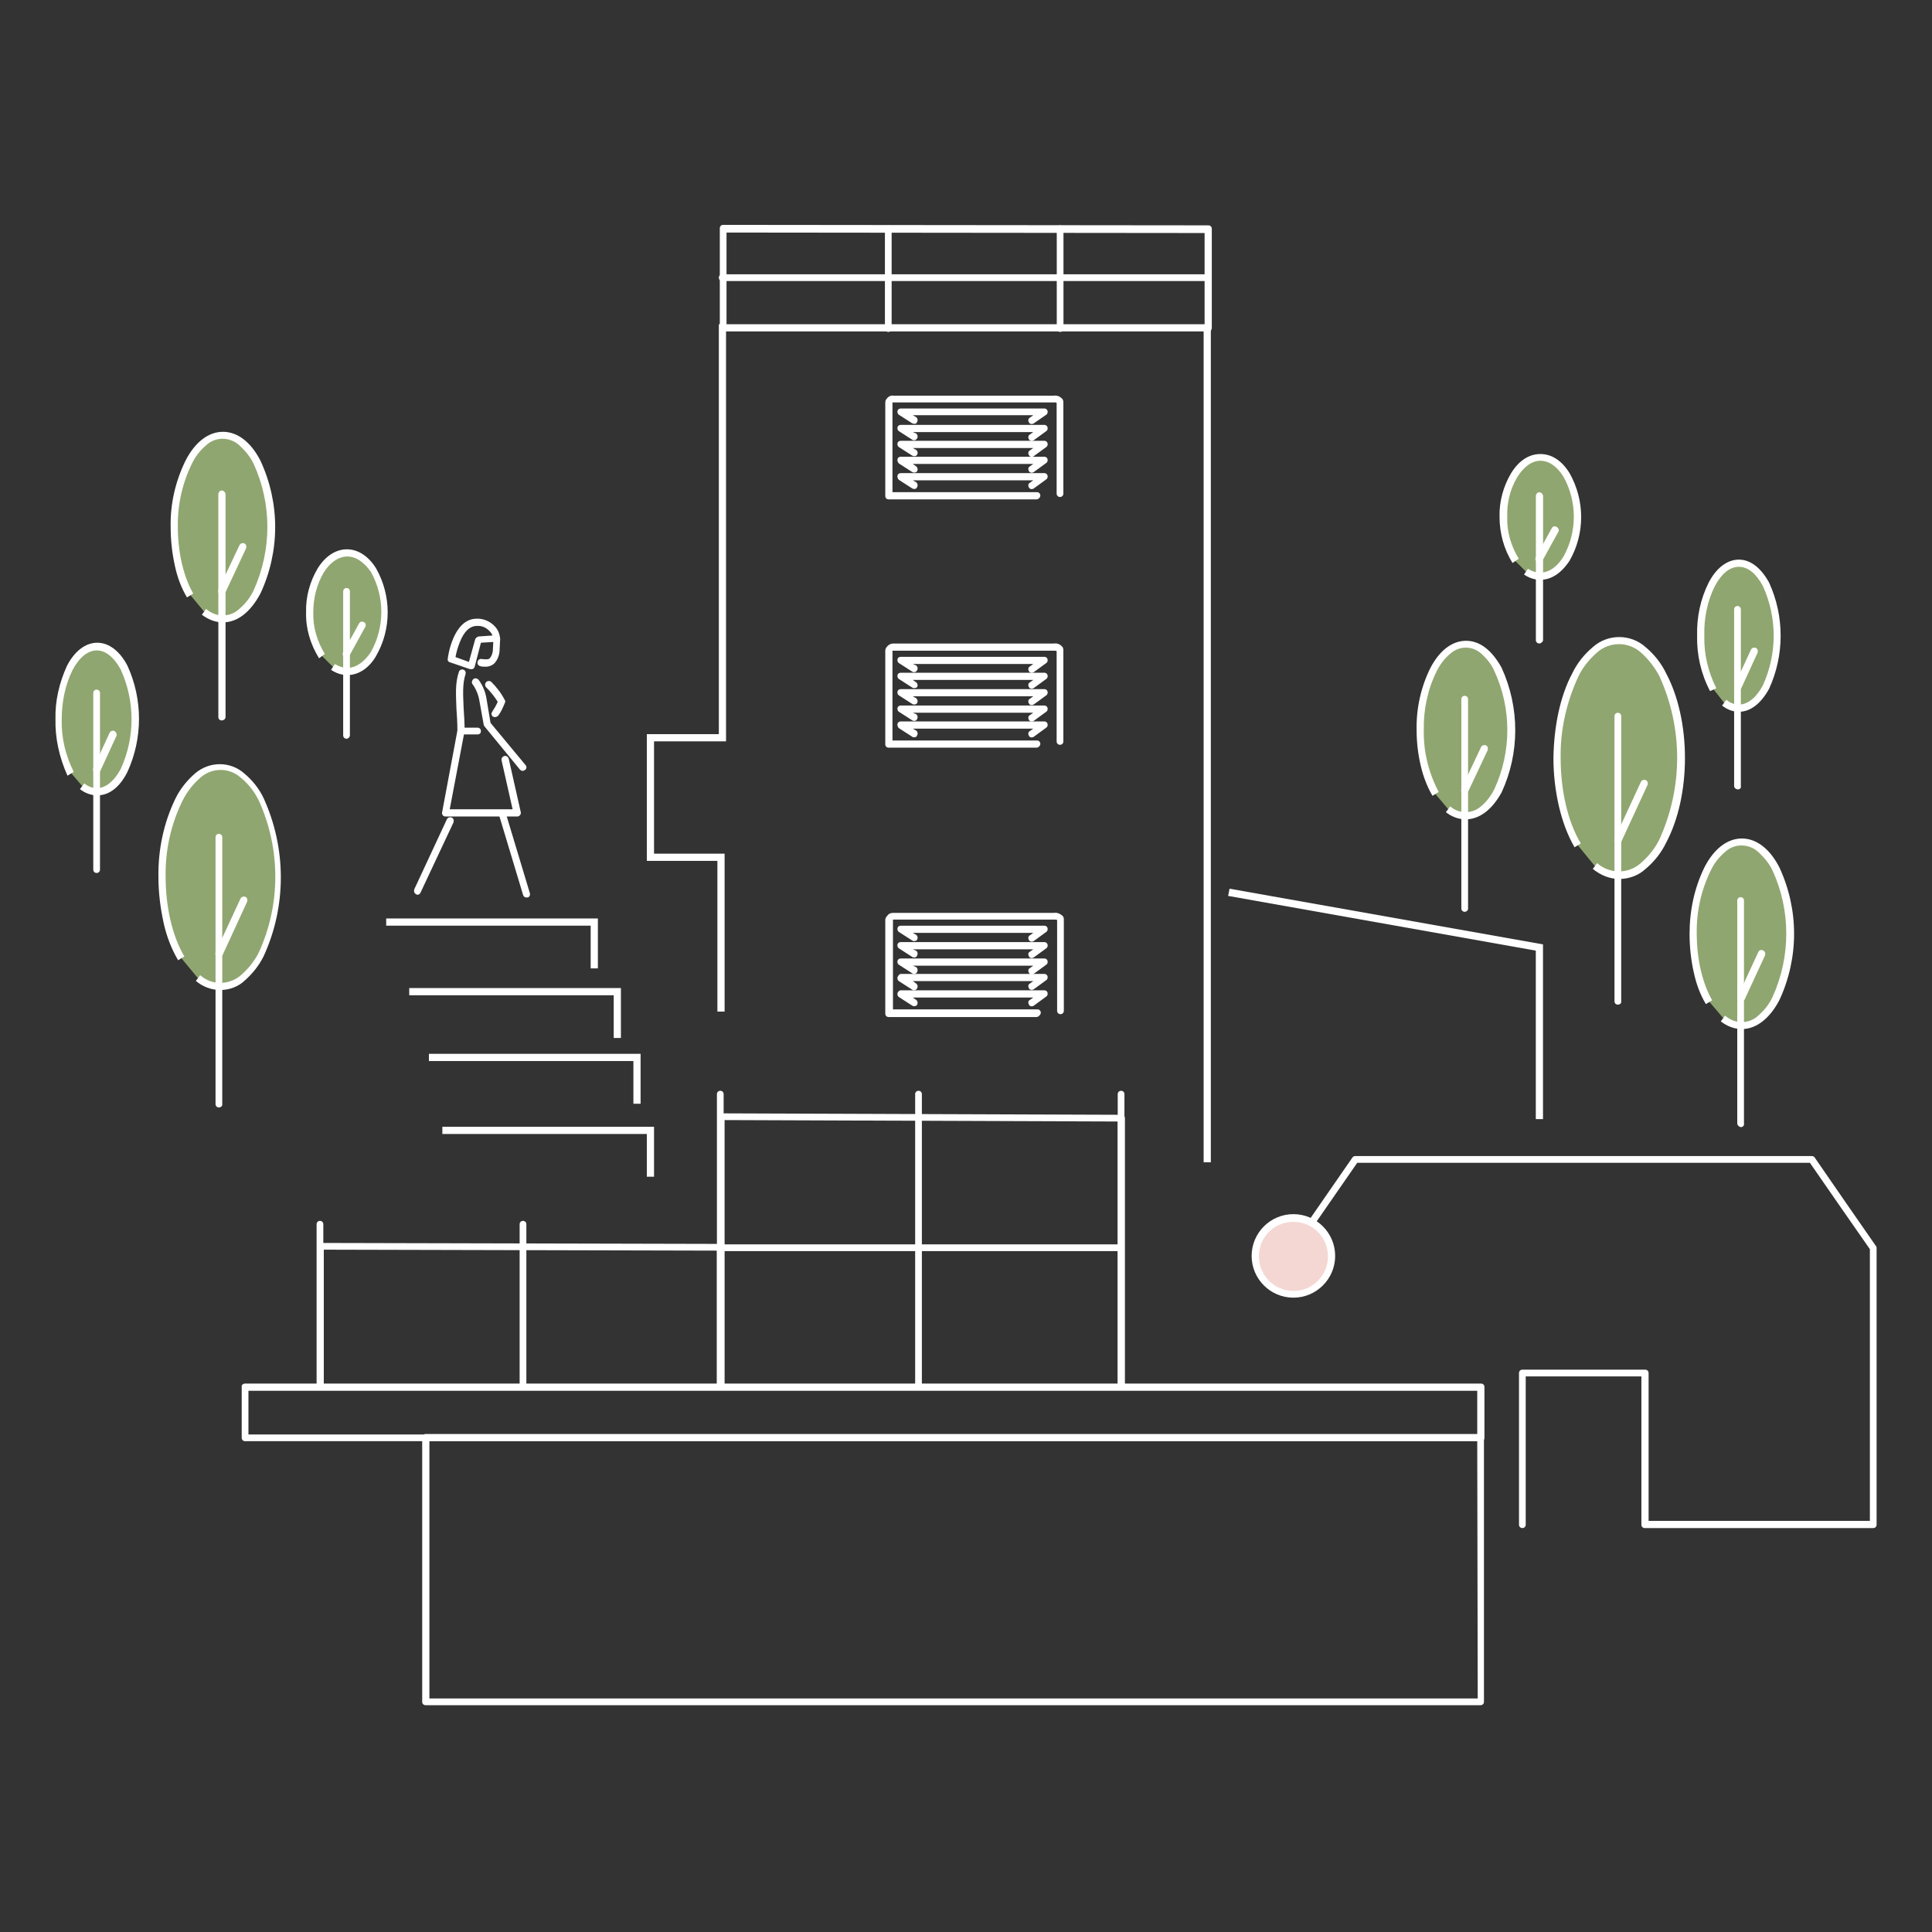 <?xml version="1.0" encoding="utf-8"?>
<!-- Generator: Adobe Illustrator 26.2.0, SVG Export Plug-In . SVG Version: 6.00 Build 0)  -->
<svg version="1.1" id="Layer_1" xmlns="http://www.w3.org/2000/svg" xmlns:xlink="http://www.w3.org/1999/xlink" x="0px" y="0px"
	 viewBox="0 0 402.5 402.5" style="enable-background:new 0 0 402.5 402.5;" xml:space="preserve">
<rect x="0" y="0" width="402.5" height="402.5" fill="#333333" stroke="none"/>
<style type="text/css">
	.st0{fill:#FFFFFF;}
	.st1{fill:#90A670;}
	.st2{fill:#F4D7D3;}
	.st3{fill:none;}
</style>
<g id="Group_2556" transform="translate(-290 -1667.351)">
	<g id="Group_2219" transform="translate(302.358 1715.198)">
		<path id="Path_11071" class="st0" d="M239.9,194.3h-1.5V21.2h-99.5v85.4h-15V130h14.7v32.9h-1.5v-31.4h-14.7v-26.4h15V19.7h102.5
			L239.9,194.3z"/>
		<g id="Group_2165" transform="translate(0 87.654)">
			<path id="Path_11072" class="st1" d="M4.8,28.3c0.9,0.7,2,1.1,3.1,1.2c4.4,0,8-6.8,8-15.1s-3.6-15.1-8-15.1s-8,6.8-8,15.1
				c-0.1,3.9,0.8,7.8,2.6,11.2"/>
			<path id="Path_11072_-_Outline" class="st0" d="M7.9,30.2c-1.3,0-2.6-0.5-3.6-1.3l0.9-1.2c0.7,0.6,1.7,1,2.6,1c1.8,0,3.6-1.4,5-4
				c3-6.6,3-14.1,0-20.7c-1.4-2.6-3.2-4-5-4s-3.6,1.4-5,4c-1.6,3.2-2.3,6.8-2.3,10.4c-0.1,3.8,0.8,7.5,2.5,10.9l-1.3,0.8
				C0,22.3-0.9,18.3-0.8,14.3c-0.1-3.8,0.8-7.6,2.4-11.1c1.6-3.1,3.9-4.8,6.3-4.8s4.7,1.7,6.3,4.8c3.2,7,3.2,15.1,0,22.1
				C12.6,28.5,10.4,30.2,7.9,30.2z"/>
			<g id="Group_2164" transform="translate(7.873 9.768)">
				<path id="Line_7448" class="st0" d="M-0.1,36.6c-0.4,0-0.7-0.3-0.7-0.7V-0.9c0-0.4,0.3-0.7,0.7-0.7s0.7,0.3,0.7,0.7v36.8
					C0.6,36.3,0.3,36.6-0.1,36.6z"/>
				<path id="Line_7449" class="st0" d="M-0.1,15.9c-0.1,0-0.2,0-0.3-0.1c-0.4-0.2-0.5-0.6-0.4-1c0,0,0,0,0,0l3.4-7.4
					c0.2-0.4,0.6-0.5,1-0.4c0,0,0,0,0,0C4,7.3,4.2,7.8,4,8.1c0,0,0,0,0,0l-3.4,7.4C0.4,15.8,0.2,15.9-0.1,15.9z"/>
			</g>
		</g>
		<g id="Group_2167" transform="translate(24.195 43.412)">
			<path id="Path_11073" class="st1" d="M6,36.2c1.1,0.9,2.5,1.4,3.9,1.5c5.6,0,10.1-8.6,10.1-19.1S15.5-0.6,9.9-0.6
				S-0.2,8-0.2,18.5c-0.1,4.9,1,9.8,3.3,14.2"/>
			<path id="Path_11073_-_Outline" class="st0" d="M9.9,38.4c-1.6,0-3.1-0.6-4.4-1.6l0.9-1.2c2,1.8,5,1.8,6.9,0
				c1.3-1.1,2.3-2.4,3-3.9c3.8-8.4,3.8-18,0-26.3c-0.7-1.5-1.8-2.8-3-3.9c-2-1.8-5-1.8-6.9,0c-1.3,1.1-2.3,2.4-3,3.9
				c-2,4.1-3,8.6-2.9,13.2c0,5.3,1.2,10.3,3.2,13.8l-1.3,0.8c-1.2-2-2-4.2-2.5-6.5C-0.7,24-1,21.3-1,18.5C-1.1,13.7,0,9,2.1,4.7
				c2-3.9,4.8-6,7.8-6s5.8,2.1,7.8,6c4.1,8.8,4.1,18.9,0,27.7C15.6,36.3,12.9,38.4,9.9,38.4z"/>
			<g id="Group_2166" transform="translate(9.936 12.329)">
				<path id="Line_7450" class="st0" d="M-0.3,46.5c-0.4,0-0.7-0.3-0.7-0.7V-0.6C-1-1-0.7-1.4-0.3-1.4S0.5-1,0.5-0.6v46.4
					C0.5,46.2,0.1,46.5-0.3,46.5z"/>
				<path id="Line_7451" class="st0" d="M-0.3,20.4c-0.1,0-0.2,0-0.3-0.1c-0.4-0.2-0.5-0.6-0.4-1c0,0,0,0,0,0L3.4,10
					c0.2-0.4,0.6-0.5,1-0.4c0,0,0,0,0,0c0.4,0.2,0.5,0.6,0.4,1c0,0,0,0,0,0L0.4,20C0.3,20.3,0,20.4-0.3,20.4z"/>
			</g>
		</g>
		<g id="Group_2169" transform="translate(21.648 112.906)">
			<path id="Path_11074" class="st1" d="M7.2,43c1.3,1.1,3,1.7,4.7,1.8c6.7,0,12.1-10.2,12.1-22.9S18.6-1,11.9-1S-0.2,9.3-0.2,21.9
				c0,6.7,1.5,12.8,4,17"/>
			<path id="Path_11074_-_Outline" class="st0" d="M11.9,45.5c-1.9,0-3.7-0.7-5.1-1.9l0.9-1.2c2.4,2.2,6.1,2.1,8.5,0
				c1.5-1.3,2.8-2.9,3.7-4.7c4.6-10,4.6-21.6,0-31.7c-0.9-1.8-2.1-3.4-3.7-4.7c-2.4-2.2-6.1-2.2-8.5,0C6.1,2.7,4.9,4.3,4,6.1
				C1.6,11,0.4,16.4,0.5,21.9c0,6.3,1.4,12.4,3.9,16.6l-1.3,0.8c-1.4-2.4-2.4-5-3-7.7c-0.7-3.2-1.1-6.4-1.1-9.6
				c-0.1-5.7,1.1-11.4,3.6-16.5c1-2,2.4-3.7,4-5.1c3-2.6,7.4-2.6,10.3,0c1.7,1.4,3.1,3.2,4,5.1c4.8,10.5,4.8,22.6,0,33
				c-1,2-2.4,3.7-4,5.1C15.6,44.8,13.8,45.5,11.9,45.5z"/>
			<g id="Group_2168" transform="translate(11.898 14.764)">
				<path id="Line_7452" class="st0" d="M-0.3,55.2c-0.4,0-0.7-0.3-0.7-0.7V-1.1c0-0.4,0.3-0.7,0.7-0.7s0.7,0.3,0.7,0.7v55.5
					C0.5,54.9,0.1,55.2-0.3,55.2z"/>
				<path id="Line_7453" class="st0" d="M-0.3,24c-0.1,0-0.2,0-0.3-0.1c-0.4-0.2-0.5-0.6-0.4-1c0,0,0,0,0,0l5.2-11.2
					c0.2-0.4,0.6-0.5,1-0.4c0,0,0,0,0,0c0.4,0.2,0.5,0.6,0.4,1c0,0,0,0,0,0L0.4,23.6C0.3,23.8,0,24-0.3,24z"/>
			</g>
		</g>
		<g id="Group_2171" transform="translate(52.611 68.092)">
			<path id="Path_11075" class="st1" d="M4.4,23c0.9,0.6,1.9,0.9,3,1c4.3,0,7.8-5.5,7.8-12.3S11.6-0.7,7.4-0.7s-7.8,5.5-7.8,12.3
				c-0.1,3.2,0.8,6.4,2.6,9.2"/>
			<path id="Path_11075_-_Outline" class="st0" d="M7.4,24.7c-1.2,0-2.4-0.4-3.4-1.1l0.8-1.2c0.8,0.5,1.7,0.8,2.6,0.8
				c1.8,0,3.5-1.2,4.9-3.3c2.9-5.2,2.9-11.5,0-16.7C10.9,1.2,9.2,0,7.4,0S3.8,1.2,2.5,3.3C1,5.8,0.3,8.7,0.3,11.6
				c-0.1,3.1,0.8,6.1,2.4,8.7l-1.2,0.9c-1.8-2.9-2.8-6.2-2.7-9.6c-0.1-3.2,0.8-6.4,2.4-9.1c1.6-2.6,3.8-4,6.1-4s4.5,1.4,6.1,4
				c3.2,5.7,3.2,12.6,0,18.2C11.9,23.3,9.7,24.7,7.4,24.7z"/>
			<g id="Group_2170" transform="translate(7.626 7.964)">
				<path id="Line_7454" class="st0" d="M-0.4,30c-0.4,0-0.7-0.3-0.7-0.7v-30c0-0.4,0.3-0.7,0.7-0.7s0.7,0.3,0.7,0.7v30
					C0.3,29.6,0,30-0.4,30z"/>
				<path id="Line_7455" class="st0" d="M-0.4,13.1c-0.1,0-0.2,0-0.4-0.1c-0.4-0.2-0.5-0.7-0.3-1l3.3-6c0.2-0.4,0.6-0.5,1-0.3
					c0.4,0.2,0.5,0.6,0.3,1c0,0,0,0,0,0l-3.3,6C0.1,13-0.2,13.1-0.4,13.1z"/>
			</g>
		</g>
		<g id="Group_2173" transform="translate(314.075 86.473)">
			<path id="Path_11076" class="st1" d="M5.9,46.2c1.4,1.2,3.2,1.9,5,1.9c7.1,0,12.9-10.9,12.9-24.4S18.1-0.8,10.9-0.8
				S-2,10.1-2,23.6c0,7.2,1.6,13.7,4.3,18.2"/>
			<path id="Path_11076_-_Outline" class="st0" d="M10.9,48.8c-2,0-3.9-0.8-5.5-2.1l0.9-1.2c2.6,2.3,6.5,2.3,9.1,0
				c1.6-1.4,3-3.1,3.9-5c4.9-10.8,4.9-23.1,0-33.9c-1-1.9-2.3-3.6-3.9-5c-2.6-2.3-6.5-2.3-9.1,0c-1.6,1.4-3,3.1-3.9,5
				C-0.1,12-1.4,17.8-1.3,23.6c0,6.8,1.5,13.3,4.2,17.8l-1.3,0.8c-1.5-2.6-2.5-5.4-3.2-8.3c-0.8-3.4-1.2-6.8-1.2-10.3
				C-2.7,17-1.4,10.7,1.1,6c1-2.1,2.5-4,4.3-5.5c3.1-2.8,7.9-2.8,11,0C18.2,2,19.7,3.9,20.7,6c2.5,4.7,3.9,11,3.9,17.6
				s-1.4,12.9-3.9,17.6c-1,2.1-2.5,4-4.3,5.5C14.9,48.1,12.9,48.8,10.9,48.8z"/>
			<g id="Group_2172" transform="translate(12.718 15.781)">
				<path id="Line_7456" class="st0" d="M-2.1,59.2c-0.4,0-0.7-0.3-0.7-0.7V-0.9c0-0.4,0.3-0.7,0.7-0.7s0.7,0.3,0.7,0.7v59.4
					C-1.3,58.9-1.7,59.2-2.1,59.2z"/>
				<path id="Line_7457" class="st0" d="M-2.1,25.8c-0.1,0-0.2,0-0.3-0.1c-0.4-0.2-0.5-0.6-0.4-1c0,0,0,0,0,0l5.5-11.9
					c0.2-0.4,0.6-0.5,1-0.4c0,0,0,0,0,0c0.4,0.2,0.5,0.6,0.4,1c0,0,0,0,0,0l-5.5,11.9C-1.5,25.7-1.8,25.8-2.1,25.8z"/>
			</g>
		</g>
		<g id="Group_2175" transform="translate(344.109 70.14)">
			<path id="Path_11077" class="st1" d="M2.7,28.4c0.9,0.7,1.9,1.1,3.1,1.2c4.4,0,7.9-6.8,7.9-15.1S10.1-0.7,5.8-0.7
				s-7.9,6.8-7.9,15.1c-0.1,3.9,0.8,7.8,2.6,11.2"/>
			<path id="Path_11077_-_Outline" class="st0" d="M5.8,30.3c-1.3,0-2.5-0.5-3.5-1.3l0.9-1.2c0.7,0.6,1.6,1,2.6,1c1.8,0,3.6-1.4,5-4
				c3-6.6,3-14.1,0-20.7c-1.4-2.6-3.1-4-5-4s-3.6,1.4-5,4c-1.6,3.2-2.3,6.8-2.2,10.4c-0.1,3.8,0.8,7.5,2.5,10.9L-0.2,26
				c-1.9-3.6-2.8-7.6-2.7-11.6c-0.1-3.8,0.7-7.6,2.4-11c1.6-3.1,3.9-4.8,6.3-4.8s4.6,1.7,6.3,4.8c3.2,7,3.2,15.1,0,22.1
				C10.4,28.6,8.2,30.3,5.8,30.3z"/>
			<g id="Group_2174" transform="translate(7.81 9.768)">
				<path id="Line_7458" class="st0" d="M-2.2,36.7C-2.6,36.7-3,36.4-3,36V-0.8c0-0.4,0.3-0.7,0.7-0.7s0.7,0.3,0.7,0.7V36
					C-1.5,36.4-1.8,36.7-2.2,36.7z"/>
				<path id="Line_7459" class="st0" d="M-2.2,16.1c-0.1,0-0.2,0-0.3-0.1c-0.4-0.2-0.5-0.6-0.4-1c0,0,0,0,0,0l3.4-7.4
					c0.2-0.4,0.6-0.5,1-0.4c0,0,0,0,0,0c0.4,0.2,0.5,0.6,0.4,1l-3.4,7.4C-1.7,15.9-1.9,16.1-2.2,16.1z"/>
			</g>
		</g>
		<g id="Group_2177" transform="translate(342.635 128.639)">
			<path id="Path_11078" class="st1" d="M4,35.6c1.1,0.9,2.5,1.4,3.9,1.5C13.5,37.1,18,28.6,18,18S13.5-1.1,7.9-1.1S-2.2,7.5-2.2,18
				c-0.1,4.9,1,9.8,3.3,14.2"/>
			<path id="Path_11078_-_Outline" class="st0" d="M7.9,37.9c-1.6,0-3.1-0.6-4.4-1.6l0.9-1.2c2,1.8,5,1.8,6.9,0
				c1.3-1.1,2.3-2.4,3-3.9c3.8-8.4,3.8-18,0-26.3c-0.7-1.5-1.8-2.8-3-3.9c-2-1.8-5-1.8-6.9,0c-1.3,1.1-2.3,2.4-3,3.9
				c-2,4.1-3,8.6-2.9,13.2c0,5.3,1.2,10.3,3.2,13.8l-1.3,0.8c-1.2-2-2-4.2-2.5-6.5c-0.6-2.6-0.9-5.4-0.9-8.1C-3,13.2-2,8.5,0.1,4.2
				c2-3.9,4.8-6,7.8-6s5.8,2.1,7.8,6c4.1,8.8,4.1,18.9,0,27.7C13.7,35.7,10.9,37.9,7.9,37.9z"/>
			<g id="Group_2176" transform="translate(9.935 12.328)">
				<path id="Line_7460" class="st0" d="M-2.2,46C-2.6,46-3,45.6-3,45.2V-1.2c0-0.4,0.3-0.7,0.7-0.7s0.7,0.3,0.7,0.7v46.4
					C-1.5,45.6-1.8,46-2.2,46z"/>
				<path id="Line_7461" class="st0" d="M-2.2,19.9c-0.1,0-0.2,0-0.3-0.1c-0.4-0.2-0.5-0.6-0.4-1c0,0,0,0,0,0l4.3-9.3
					C1.6,9.1,2,9,2.4,9.2c0,0,0,0,0,0c0.4,0.2,0.5,0.6,0.4,1c0,0,0,0,0,0l-4.3,9.3C-1.7,19.7-1.9,19.9-2.2,19.9z"/>
			</g>
		</g>
		<g id="Group_2179" transform="translate(285.37 87.15)">
			<path id="Path_11079" class="st1" d="M4,33.6C5,34.5,6.3,35,7.7,35c5.2,0,9.5-8,9.5-17.9S12.9-0.8,7.7-0.8s-9.5,8-9.5,17.9
				c-0.1,4.6,1,9.2,3.1,13.3"/>
			<path id="Path_11079_-_Outline" class="st0" d="M7.6,35.7c-1.5,0-3-0.6-4.1-1.5L4.4,33c1.8,1.6,4.6,1.6,6.4,0
				c1.2-1,2.1-2.2,2.8-3.6c3.6-7.8,3.6-16.8,0-24.6C13,3.4,12,2.2,10.9,1.2C9-0.5,6.3-0.5,4.4,1.2c-1.2,1-2.1,2.2-2.8,3.6
				c-1.9,3.8-2.8,8.1-2.7,12.3C-1.2,21.6-0.1,26,2,30l-1.3,0.8c-1.1-1.9-1.9-4-2.4-6.1c-0.6-2.5-0.9-5-0.9-7.6
				c-0.1-4.5,0.9-9,2.9-13c1.9-3.6,4.5-5.6,7.4-5.6s5.4,2,7.4,5.6c3.8,8.3,3.8,17.8,0,26C13.1,33.7,10.5,35.7,7.6,35.7z"/>
			<g id="Group_2178" transform="translate(9.318 11.563)">
				<path id="Line_7462" class="st0" d="M-1.9,43.4c-0.4,0-0.7-0.3-0.7-0.7V-0.9c0-0.4,0.3-0.7,0.7-0.7s0.7,0.3,0.7,0.7v43.5
					C-1.1,43-1.5,43.4-1.9,43.4z"/>
				<path id="Line_7463" class="st0" d="M-1.9,18.9c-0.1,0-0.2,0-0.3-0.1c-0.4-0.2-0.5-0.6-0.4-1c0,0,0,0,0,0l4.1-8.7
					c0.2-0.4,0.6-0.5,1-0.4c0,0,0,0,0,0c0.4,0.2,0.5,0.6,0.4,1c0,0,0,0,0,0l-4.1,8.7C-1.3,18.7-1.6,18.9-1.9,18.9z"/>
			</g>
		</g>
		<g id="Group_2181" transform="translate(302.749 48.144)">
			<path id="Path_11080" class="st1" d="M2.8,23.1c0.9,0.6,1.9,0.9,3,1c4.2,0,7.7-5.5,7.7-12.3S10-0.6,5.8-0.6s-7.7,5.5-7.7,12.3
				C-2,15-1.1,18.2,0.6,20.9"/>
			<path id="Path_11080_-_Outline" class="st0" d="M5.8,24.8c-1.2,0-2.4-0.4-3.4-1.1l0.8-1.2C4,23,4.8,23.3,5.8,23.3
				c1.8,0,3.5-1.2,4.8-3.3c2.9-5.2,2.9-11.5,0-16.7c-1.3-2.1-3-3.3-4.8-3.3S2.3,1.3,1,3.4c-1.5,2.5-2.2,5.4-2.1,8.3
				c-0.1,3.1,0.8,6.1,2.4,8.7L0,21.3c-1.8-2.9-2.7-6.2-2.7-9.6c-0.1-3.2,0.8-6.4,2.4-9.1c1.6-2.6,3.7-4,6.1-4s4.5,1.4,6.1,4
				c3.2,5.7,3.2,12.6,0,18.2C10.2,23.4,8.1,24.8,5.8,24.8z"/>
			<g id="Group_2180" transform="translate(7.566 7.965)">
				<path id="Line_7464" class="st0" d="M-2,30.1c-0.4,0-0.7-0.3-0.7-0.7v-30C-2.7-1-2.4-1.4-2-1.4S-1.2-1-1.2-0.6v30
					C-1.2,29.7-1.6,30.1-2,30.1z"/>
				<path id="Line_7465" class="st0" d="M-2,13.2c-0.1,0-0.2,0-0.4-0.1c-0.4-0.2-0.5-0.6-0.3-1l3.3-6c0.2-0.4,0.6-0.5,1-0.3
					c0,0,0,0,0,0C2,6,2.2,6.5,2,6.8c0,0,0,0,0,0l-3.3,6C-1.5,13.1-1.7,13.2-2,13.2z"/>
			</g>
		</g>
		<g id="Group_2193" transform="translate(173.875 35.79)">
			<g id="Group_2182">
				<path id="Path_11081" class="st0" d="M29.7,20.4H-1.1c-0.4,0-0.7-0.3-0.7-0.7c0,0,0,0,0,0l0-19.5c0-0.4,0.2-0.7,0.5-1
					C-1-1.1-0.6-1.3-0.1-1.2l33.4,0c0.6-0.1,1.2,0.1,1.6,0.5c0.3,0.2,0.4,0.5,0.4,0.9c0,0,0,0,0,0v19c0,0.4-0.3,0.7-0.7,0.7
					s-0.7-0.3-0.7-0.7V0.3c-0.1-0.1-0.3-0.1-0.4-0.1h-0.1l-33.5,0h0c-0.1,0-0.1,0-0.2,0l0,18.7h30.1c0.4,0,0.7,0.3,0.7,0.7
					S30.1,20.4,29.7,20.4L29.7,20.4z"/>
			</g>
			<g id="Group_2184" transform="translate(2.631 2.567)">
				<g id="Group_2183">
					<path id="Path_11082" class="st0" d="M1.6,2.1C1.5,2.1,1.4,2,1.2,2l-2.8-1.8c-0.3-0.2-0.4-0.7-0.2-1c0.1-0.2,0.4-0.3,0.6-0.3
						l29.9,0l0,0c0.4,0,0.7,0.3,0.7,0.7c0,0.2-0.1,0.5-0.3,0.6L26.5,2c-0.3,0.2-0.8,0.2-1-0.2c-0.2-0.3-0.2-0.8,0.2-1l0.7-0.5
						l-25.1,0L2,0.7c0.3,0.2,0.4,0.7,0.2,1C2.1,2,1.9,2.1,1.6,2.1L1.6,2.1z"/>
				</g>
			</g>
			<g id="Group_2186" transform="translate(2.631 5.983)">
				<g id="Group_2185">
					<path id="Path_11083" class="st0" d="M1.6,2.1c-0.1,0-0.3,0-0.4-0.1l-2.8-1.8c-0.3-0.2-0.4-0.7-0.2-1c0.1-0.2,0.4-0.3,0.6-0.3
						l29.9,0l0,0c0.4,0,0.7,0.3,0.7,0.7c0,0.2-0.1,0.5-0.3,0.6l-2.6,1.9c-0.3,0.2-0.8,0.2-1-0.2c-0.2-0.3-0.2-0.8,0.2-1l0.7-0.5
						l-25.1,0L2,0.7c0.3,0.2,0.4,0.7,0.2,1C2.1,1.9,1.9,2.1,1.6,2.1L1.6,2.1z"/>
				</g>
			</g>
			<g id="Group_2188" transform="translate(2.631 9.399)">
				<g id="Group_2187">
					<path id="Path_11084" class="st0" d="M1.6,2C1.5,2,1.4,2,1.2,1.9l-2.8-1.8c-0.3-0.2-0.4-0.7-0.2-1c0.1-0.2,0.4-0.3,0.6-0.3
						l29.9,0l0,0c0.4,0,0.7,0.3,0.7,0.7c0,0.2-0.1,0.5-0.3,0.6l-2.6,1.9c-0.3,0.2-0.8,0.2-1-0.2c-0.2-0.3-0.2-0.8,0.2-1l0.7-0.5
						l-25.1,0L2,0.7c0.3,0.2,0.4,0.7,0.2,1C2.1,1.9,1.9,2,1.6,2L1.6,2z"/>
				</g>
			</g>
			<g id="Group_2190" transform="translate(2.631 12.815)">
				<g id="Group_2189">
					<path id="Path_11085" class="st0" d="M1.6,2C1.5,2,1.4,2,1.2,1.9l-2.8-1.8C-1.9-0.2-2-0.6-1.8-1c0.1-0.2,0.4-0.3,0.6-0.3
						l29.9,0l0,0c0.4,0,0.7,0.3,0.7,0.7c0,0.2-0.1,0.5-0.3,0.6l-2.6,1.9c-0.3,0.2-0.8,0.2-1-0.2c-0.2-0.3-0.2-0.8,0.2-1l0.7-0.5
						l-25.1,0L2,0.7c0.3,0.2,0.4,0.7,0.2,1C2.1,1.9,1.9,2,1.6,2L1.6,2z"/>
				</g>
			</g>
			<g id="Group_2192" transform="translate(2.631 16.231)">
				<g id="Group_2191">
					<path id="Path_11086" class="st0" d="M1.6,2C1.5,2,1.4,2,1.2,1.9l-2.8-1.8C-1.9-0.2-2-0.6-1.8-1c0.1-0.2,0.4-0.3,0.6-0.3
						l29.9,0l0,0c0.4,0,0.7,0.3,0.7,0.7c0,0.2-0.1,0.5-0.3,0.6l-2.6,1.9c-0.3,0.2-0.8,0.2-1-0.2c-0.2-0.3-0.2-0.8,0.2-1l0.7-0.5
						l-25.1,0L2,0.6c0.3,0.2,0.4,0.7,0.2,1C2.1,1.9,1.9,2,1.6,2L1.6,2z"/>
				</g>
			</g>
		</g>
		<g id="Group_2205" transform="translate(173.875 87.82)">
			<g id="Group_2194" transform="translate(0 0)">
				<path id="Path_11087" class="st0" d="M29.7,20.1H-1.1c-0.4,0-0.7-0.3-0.7-0.7c0,0,0,0,0,0l0-19.5c0-0.4,0.2-0.7,0.5-1
					C-1-1.4-0.6-1.6-0.1-1.6l33.4,0c0.6-0.1,1.2,0.1,1.6,0.5c0.3,0.2,0.4,0.5,0.4,0.9c0,0,0,0,0,0v19c0,0.4-0.3,0.7-0.7,0.7
					s-0.7-0.3-0.7-0.7V0c-0.1-0.1-0.3-0.1-0.4-0.1h-0.1l-33.5,0h0c-0.1,0-0.1,0-0.2,0l0,18.7h30.1c0.4,0,0.7,0.3,0.7,0.7
					S30.1,20.1,29.7,20.1L29.7,20.1z"/>
			</g>
			<g id="Group_2196" transform="translate(2.631 2.568)">
				<g id="Group_2195">
					<path id="Path_11088" class="st0" d="M1.6,1.8c-0.1,0-0.3,0-0.4-0.1l-2.8-1.8c-0.3-0.2-0.4-0.7-0.2-1c0.1-0.2,0.4-0.3,0.6-0.3
						l29.9,0l0,0c0.4,0,0.7,0.3,0.7,0.7c0,0.2-0.1,0.5-0.3,0.6l-2.6,1.9c-0.3,0.2-0.8,0.2-1-0.2c-0.2-0.3-0.2-0.8,0.2-1l0.7-0.5
						l-25.1,0L2,0.4c0.3,0.2,0.4,0.7,0.2,1C2.1,1.6,1.9,1.8,1.6,1.8L1.6,1.8z"/>
				</g>
			</g>
			<g id="Group_2198" transform="translate(2.631 5.984)">
				<g id="Group_2197">
					<path id="Path_11089" class="st0" d="M1.6,1.7c-0.1,0-0.3,0-0.4-0.1l-2.8-1.8c-0.3-0.2-0.4-0.7-0.2-1c0.1-0.2,0.4-0.3,0.6-0.3
						l29.9,0l0,0c0.4,0,0.7,0.3,0.7,0.7c0,0.2-0.1,0.5-0.3,0.6l-2.6,1.9c-0.3,0.2-0.8,0.2-1-0.2c-0.2-0.3-0.2-0.8,0.2-1l0,0l0.7-0.5
						l-25.1,0l0.7,0.5c0.3,0.2,0.4,0.7,0.2,1C2.1,1.6,1.9,1.7,1.6,1.7L1.6,1.7z"/>
				</g>
			</g>
			<g id="Group_2200" transform="translate(2.631 9.399)">
				<g id="Group_2199">
					<path id="Path_11090" class="st0" d="M1.6,1.7c-0.1,0-0.3,0-0.4-0.1l-2.8-1.8c-0.3-0.2-0.4-0.7-0.2-1c0.1-0.2,0.4-0.3,0.6-0.3
						l29.9,0l0,0c0.4,0,0.7,0.3,0.7,0.7c0,0.2-0.1,0.5-0.3,0.6l-2.6,1.9c-0.3,0.2-0.8,0.2-1-0.2c-0.2-0.3-0.2-0.8,0.2-1l0,0l0.7-0.5
						l-25.1,0L2,0.4c0.3,0.2,0.4,0.7,0.2,1C2.1,1.6,1.9,1.7,1.6,1.7L1.6,1.7z"/>
				</g>
			</g>
			<g id="Group_2202" transform="translate(2.631 12.815)">
				<g id="Group_2201">
					<path id="Path_11091" class="st0" d="M1.6,1.7c-0.1,0-0.3,0-0.4-0.1l-2.8-1.8c-0.3-0.2-0.4-0.7-0.2-1c0.1-0.2,0.4-0.3,0.6-0.3
						l29.9,0l0,0c0.4,0,0.7,0.3,0.7,0.7c0,0.2-0.1,0.5-0.3,0.6l-2.6,1.9c-0.3,0.2-0.8,0.2-1-0.2c-0.2-0.3-0.2-0.8,0.2-1l0.7-0.5
						l-25.1,0L2,0.3c0.3,0.2,0.4,0.7,0.2,1C2.1,1.6,1.9,1.7,1.6,1.7L1.6,1.7z"/>
				</g>
			</g>
			<g id="Group_2204" transform="translate(2.631 16.231)">
				<g id="Group_2203">
					<path id="Path_11092" class="st0" d="M1.6,1.7c-0.1,0-0.3,0-0.4-0.1l-2.8-1.8C-1.9-0.5-2-1-1.8-1.3c0.1-0.2,0.4-0.3,0.6-0.3
						l29.9,0l0,0c0.4,0,0.7,0.3,0.7,0.7c0,0.2-0.1,0.5-0.3,0.6l-2.6,1.9c-0.3,0.2-0.8,0.2-1-0.2c-0.2-0.3-0.2-0.8,0.2-1l0,0l0.7-0.5
						l-25.1,0L2,0.3c0.3,0.2,0.4,0.7,0.2,1C2.1,1.6,1.9,1.7,1.6,1.7L1.6,1.7z"/>
				</g>
			</g>
		</g>
		<g id="Group_2217" transform="translate(173.875 144.237)">
			<g id="Group_2206">
				<path id="Path_11093" class="st0" d="M29.7,19.8H-1.1c-0.4,0-0.7-0.3-0.7-0.7c0,0,0,0,0,0l0-19.5c0-0.4,0.2-0.7,0.5-1
					C-1-1.8-0.6-1.9-0.1-1.9l33.4,0C33.9-2,34.5-1.8,35-1.4c0.3,0.2,0.4,0.5,0.4,0.9c0,0,0,0,0,0v19c0,0.4-0.3,0.7-0.7,0.7
					s-0.7-0.3-0.7-0.7V-0.4c-0.1-0.1-0.3-0.1-0.4-0.1h-0.1l-33.5,0h0c-0.1,0-0.1,0-0.2,0l0,18.7h30.1c0.4,0,0.7,0.3,0.7,0.7
					S30.1,19.8,29.7,19.8L29.7,19.8z"/>
			</g>
			<g id="Group_2208" transform="translate(2.631 2.568)">
				<g id="Group_2207">
					<path id="Path_11094" class="st0" d="M1.6,1.4c-0.1,0-0.3,0-0.4-0.1l-2.8-1.8c-0.3-0.2-0.4-0.7-0.2-1c0.1-0.2,0.4-0.3,0.6-0.3
						l29.9,0l0,0c0.4,0,0.7,0.3,0.7,0.7c0,0.2-0.1,0.5-0.3,0.6l-2.6,1.9c-0.3,0.2-0.8,0.2-1-0.2c-0.2-0.3-0.2-0.8,0.2-1l0.7-0.5
						l-25.1,0L2,0.1c0.3,0.2,0.4,0.7,0.2,1C2.1,1.3,1.9,1.4,1.6,1.4L1.6,1.4z"/>
				</g>
			</g>
			<g id="Group_2210" transform="translate(2.631 5.984)">
				<g id="Group_2209">
					<path id="Path_11095" class="st0" d="M1.6,1.4c-0.1,0-0.3,0-0.4-0.1l-2.8-1.8c-0.3-0.2-0.4-0.7-0.2-1c0.1-0.2,0.4-0.3,0.6-0.3
						l29.9,0l0,0c0.4,0,0.7,0.3,0.7,0.7c0,0.2-0.1,0.5-0.3,0.6l-2.6,1.9c-0.3,0.2-0.8,0.2-1-0.2s-0.2-0.8,0.2-1l0.7-0.5l-25.1,0L2,0
						c0.3,0.2,0.4,0.7,0.2,1C2.1,1.3,1.9,1.4,1.6,1.4L1.6,1.4z"/>
				</g>
			</g>
			<g id="Group_2212" transform="translate(2.631 9.399)">
				<g id="Group_2211">
					<path id="Path_11096" class="st0" d="M1.6,1.4c-0.1,0-0.3,0-0.4-0.1l-2.8-1.8c-0.3-0.2-0.4-0.7-0.2-1c0.1-0.2,0.4-0.3,0.6-0.3
						l29.9,0l0,0c0.4,0,0.7,0.3,0.7,0.7c0,0.2-0.1,0.5-0.3,0.6l-2.6,1.9c-0.3,0.2-0.8,0.2-1-0.2s-0.2-0.8,0.2-1l0,0l0.7-0.5l-25.1,0
						L2,0c0.3,0.2,0.4,0.7,0.2,1C2.1,1.3,1.9,1.4,1.6,1.4L1.6,1.4z"/>
				</g>
			</g>
			<g id="Group_2214" transform="translate(2.631 12.815)">
				<g id="Group_2213">
					<path id="Path_11097" class="st0" d="M1.6,1.4c-0.1,0-0.3,0-0.4-0.1l-2.8-1.8c-0.3-0.2-0.4-0.7-0.2-1C-1.6-1.8-1.4-2-1.2-2
						l29.9,0l0,0c0.4,0,0.7,0.3,0.7,0.7c0,0.2-0.1,0.5-0.3,0.6l-2.6,1.9c-0.3,0.2-0.8,0.2-1-0.2s-0.2-0.8,0.2-1l0.7-0.5l-25.1,0L2,0
						c0.3,0.2,0.4,0.7,0.2,1C2.1,1.2,1.9,1.4,1.6,1.4L1.6,1.4z"/>
				</g>
			</g>
			<g id="Group_2216" transform="translate(2.631 16.231)">
				<g id="Group_2215">
					<path id="Path_11098" class="st0" d="M1.6,1.3c-0.1,0-0.3,0-0.4-0.1l-2.8-1.8c-0.3-0.2-0.4-0.7-0.2-1C-1.6-1.9-1.4-2-1.2-2
						l29.9,0l0,0c0.4,0,0.7,0.3,0.7,0.7c0,0.2-0.1,0.5-0.3,0.6l-2.6,1.9c-0.3,0.2-0.8,0.2-1-0.2s-0.2-0.8,0.2-1l0.7-0.5l-25.1,0L2,0
						c0.3,0.2,0.4,0.7,0.2,1C2.1,1.2,1.9,1.3,1.6,1.3L1.6,1.3z"/>
				</g>
			</g>
		</g>
		<path id="Path_11099" class="st0" d="M239.3,21.4c-0.4,0-0.7-0.3-0.7-0.7v-20l-99.6-0.1v20c0,0.4-0.3,0.7-0.7,0.7
			c-0.4,0-0.7-0.3-0.7-0.7V-0.3c0-0.4,0.3-0.7,0.7-0.7l0,0l101.1,0.1c0.4,0,0.7,0.3,0.7,0.7v20.8C240,21,239.7,21.4,239.3,21.4z"/>
		<path id="Line_7466" class="st0" d="M239,10.7H138.1c-0.4,0-0.7-0.3-0.7-0.7c0-0.4,0.3-0.7,0.7-0.7H239c0.4,0,0.7,0.3,0.7,0.7
			C239.7,10.4,239.4,10.7,239,10.7z"/>
		<path id="Line_7467" class="st0" d="M172.7,21.3c-0.4,0-0.7-0.3-0.7-0.7V-0.2c0-0.4,0.3-0.7,0.7-0.7s0.7,0.3,0.7,0.7v20.7
			C173.5,21,173.1,21.3,172.7,21.3z"/>
		<path id="Line_7468" class="st0" d="M208.5,21.3c-0.4,0-0.7-0.3-0.7-0.7V-0.2c0-0.4,0.3-0.7,0.7-0.7c0.4,0,0.7,0.3,0.7,0.7v20.7
			C209.3,21,208.9,21.3,208.5,21.3z"/>
		<path id="Path_11100" class="st0" d="M221.2,241.4c-0.4,0-0.7-0.3-0.7-0.7v-54.9l-81.9-0.3v54.9c0,0.4-0.3,0.7-0.7,0.7
			c-0.4,0-0.7-0.3-0.7-0.7v-55.6c0-0.4,0.3-0.7,0.7-0.7c0,0,0,0,0,0l83.4,0.3c0.4,0,0.7,0.3,0.7,0.7v55.6
			C222,241,221.6,241.4,221.2,241.4z"/>
		<path id="Line_7469" class="st0" d="M221,212.8h-83.1c-0.4,0-0.7-0.3-0.7-0.7s0.3-0.7,0.7-0.7H221c0.4,0,0.7,0.3,0.7,0.7
			S221.4,212.8,221,212.8z"/>
		<path id="Path_11101" class="st0" d="M137.7,241.4c-0.4,0-0.7-0.3-0.7-0.7v-28l-81.9-0.2v28c0,0.4-0.3,0.7-0.7,0.7
			s-0.7-0.3-0.7-0.7v-28.7c0-0.4,0.3-0.7,0.7-0.7l0,0l83.4,0.2c0.4,0,0.7,0.3,0.7,0.7v28.7C138.4,241,138.1,241.4,137.7,241.4
			C137.7,241.4,137.7,241.4,137.7,241.4z"/>
		<path id="Line_7470" class="st0" d="M179,241.2c-0.4,0-0.7-0.3-0.7-0.7v-60.4c0-0.4,0.3-0.7,0.7-0.7c0.4,0,0.7,0.3,0.7,0.7v60.4
			C179.7,240.9,179.4,241.2,179,241.2C179,241.2,179,241.2,179,241.2z"/>
		<path id="Line_7471" class="st0" d="M137.7,241.2c-0.4,0-0.7-0.3-0.7-0.7v-60.4c0-0.4,0.3-0.7,0.7-0.7c0.4,0,0.7,0.3,0.7,0.7v60.4
			C138.4,240.9,138.1,241.2,137.7,241.2C137.7,241.2,137.7,241.2,137.7,241.2z"/>
		<path id="Line_7472" class="st0" d="M96.6,241.2c-0.4,0-0.7-0.3-0.7-0.7v-33.3c0-0.4,0.3-0.7,0.7-0.7c0.4,0,0.7,0.3,0.7,0.7v33.3
			C97.3,240.9,97,241.2,96.6,241.2z"/>
		<path id="Line_7473" class="st0" d="M54.3,241.2c-0.4,0-0.7-0.3-0.7-0.7v-33.3c0-0.4,0.3-0.7,0.7-0.7c0.4,0,0.7,0.3,0.7,0.7v33.3
			C55.1,240.9,54.7,241.2,54.3,241.2z"/>
		<path id="Line_7474" class="st0" d="M221.2,241.2c-0.4,0-0.7-0.3-0.7-0.7v-60.4c0-0.4,0.3-0.7,0.7-0.7s0.7,0.3,0.7,0.7v60.4
			C222,240.9,221.6,241.2,221.2,241.2C221.2,241.2,221.2,241.2,221.2,241.2z"/>
		<path id="Rectangle_914" class="st0" d="M38.7,240.4h257.5c0.4,0,0.7,0.3,0.7,0.7v10.6c0,0.4-0.3,0.7-0.7,0.7H38.7
			c-0.4,0-0.7-0.3-0.7-0.7v-10.6C37.9,240.7,38.3,240.4,38.7,240.4z M295.4,241.9h-256v9.1h256V241.9z"/>
		<path id="Rectangle_915" class="st0" d="M76.3,250.9h219.8c0.4,0,0.7,0.3,0.7,0.7v55.1c0,0.4-0.3,0.7-0.7,0.7H76.3
			c-0.4,0-0.7-0.3-0.7-0.7v-55.1C75.6,251.3,75.9,250.9,76.3,250.9z M295.4,252.4H77.1V306h218.4L295.4,252.4z"/>
		<path id="Path_11102" class="st0" d="M377.9,270.5h-47.6c-0.4,0-0.7-0.3-0.7-0.7v-30.9h-24.1v30.9c0,0.4-0.3,0.7-0.7,0.7
			s-0.7-0.3-0.7-0.7v-31.6c0-0.4,0.3-0.7,0.7-0.7h25.6c0.4,0,0.7,0.3,0.7,0.7V269h46.1v-56.6c-4-5.7-8.2-11.8-12.5-18h-94.3
			l-12.6,18.2c-0.2,0.3-0.7,0.4-1,0.2c-0.3-0.2-0.4-0.7-0.2-1l12.8-18.5c0.1-0.2,0.4-0.3,0.6-0.3h95.1c0.2,0,0.5,0.1,0.6,0.3
			c4.4,6.4,8.7,12.6,12.8,18.5c0.1,0.1,0.1,0.3,0.1,0.4v57.6C378.6,270.2,378.3,270.5,377.9,270.5
			C377.9,270.5,377.9,270.5,377.9,270.5z"/>
		<circle id="Ellipse_146" class="st2" cx="257.1" cy="213.8" r="8"/>
		<path id="Ellipse_146_-_Outline" class="st0" d="M257.1,205.1c4.8,0,8.7,3.9,8.7,8.7c0,4.8-3.9,8.7-8.7,8.7
			c-4.8,0-8.7-3.9-8.7-8.7c0,0,0,0,0,0C248.4,209,252.3,205.1,257.1,205.1z M257.1,221.1c4,0,7.2-3.2,7.2-7.2c0-4-3.2-7.2-7.2-7.2
			c-4,0-7.2,3.2-7.2,7.2c0,0,0,0,0,0C249.9,217.8,253.1,221.1,257.1,221.1z"/>
		<path id="Path_11103" class="st0" d="M309.1,185.3h-1.5v-35.1l-64.1-11.4l0.3-1.5l65.3,11.6L309.1,185.3z"/>
		<path id="Path_11104" class="st0" d="M112.2,153.9h-1.5V145H68.1v-1.5h44.1V153.9z"/>
		<path id="Path_11105" class="st0" d="M117,168.4h-1.5v-8.9H72.9V158H117V168.4z"/>
		<path id="Path_11106" class="st0" d="M123.9,197.3h-1.5v-8.9H79.8v-1.5h44.1L123.9,197.3z"/>
		<path id="Path_11107" class="st0" d="M121.1,182.1h-1.5v-8.9H77v-1.5h44.1V182.1z"/>
		<g id="Group_2218" transform="translate(75.135 82.552)">
			<path id="Path_11108" class="st0" d="M13.7,8.5c-0.4,0-0.7,0-1.1-0.1c-0.4-0.1-0.7-0.4-0.6-0.9c0.1-0.4,0.4-0.7,0.9-0.6
				c0.8,0.1,1.3,0.1,1.6-0.1c0.5-0.6,0.7-1.3,0.7-2l0.1-2C15.2,2.4,15.6,2,16,2c0.4,0,0.7,0.4,0.7,0.8l-0.1,2c0,0,0,0,0,0
				c0,1.2-0.4,2.3-1.2,3.1C14.9,8.3,14.3,8.5,13.7,8.5z"/>
			<path id="Line_7475" class="st0" d="M22.2,56.6c-0.3,0-0.6-0.2-0.7-0.5l-5-16.6c-0.1-0.4,0.1-0.8,0.5-0.9
				c0.4-0.1,0.8,0.1,0.9,0.5l5,16.6c0.1,0.4-0.1,0.8-0.5,0.9C22.4,56.5,22.3,56.5,22.2,56.6L22.2,56.6z"/>
			<path id="Line_7476" class="st0" d="M-0.5,56c-0.1,0-0.2,0-0.3-0.1c-0.4-0.2-0.5-0.6-0.4-1c0,0,0,0,0,0l6.8-14.6
				c0.2-0.4,0.6-0.5,1-0.4c0,0,0,0,0,0c0.4,0.2,0.5,0.6,0.4,1c0,0,0,0,0,0L0.1,55.6C0,55.8-0.2,56-0.5,56z"/>
			<path id="Path_11109" class="st0" d="M11.8-1.5c0.2,0,0.3,0,0.5,0c1.3,0.1,2.5,0.7,3.4,1.7c0.6,0.7,0.9,1.5,1,2.4
				c0,0.4-0.3,0.7-0.7,0.7l-3.3,0.2l-1.3,5c-0.1,0.4-0.5,0.6-0.9,0.5c0,0,0,0-0.1,0L6.3,7.6C5.9,7.5,5.7,7.2,5.8,6.8
				C5.8,6.5,6.9-1.5,11.8-1.5z M15.1,2c-0.1-0.3-0.3-0.6-0.5-0.8C14,0.5,13.1,0,12.2,0c-0.1,0-0.2,0-0.3,0c-1.5,0-2.7,1.1-3.6,3.4
				c-0.4,1-0.7,2-0.9,3.1l2.8,1l1.3-4.7c0.1-0.3,0.4-0.5,0.7-0.6L15.1,2z"/>
			<path id="Path_11110" class="st0" d="M21.4,30.2c-0.2,0-0.4-0.1-0.6-0.3L13.5,21c-0.1-0.1-0.1-0.2-0.2-0.3l-0.9-5
				c-0.2-1.3-0.7-2.5-1.4-3.5c-0.3-0.3-0.2-0.8,0.1-1.1c0.3-0.3,0.8-0.2,1.1,0.1l0,0c0.9,1.2,1.5,2.7,1.7,4.2v0l0.8,4.8L22,29
				c0.3,0.3,0.2,0.8-0.1,1C21.7,30.1,21.6,30.2,21.4,30.2L21.4,30.2z"/>
			<path id="Path_11111" class="st0" d="M20.2,39.7H5.3c-0.4,0-0.7-0.3-0.7-0.7c0,0,0-0.1,0-0.1l3.2-17.1c0-1.7-0.1-3.1-0.2-4.5
				C7.5,14.3,7.3,12,8.1,9.6C8.2,9.2,8.6,9,9,9.1C9.4,9.2,9.6,9.6,9.5,10c-0.7,2.2-0.5,4.4-0.4,7.2c0.1,1.4,0.2,2.9,0.2,4.6
				c0,0,0,0.1,0,0.1L6.2,38.2h13.1L17,28c-0.1-0.4,0.2-0.8,0.6-0.9c0.4-0.1,0.8,0.2,0.9,0.6l0,0l2.5,11.1c0.1,0.4-0.2,0.8-0.6,0.9
				C20.3,39.7,20.2,39.7,20.2,39.7L20.2,39.7z"/>
			<path id="Path_11112" class="st0" d="M15.6,19c-0.4,0-0.7-0.3-0.7-0.7c0-0.2,0.1-0.3,0.2-0.5c0.4-0.6,0.8-1.3,1.1-2
				c-0.7-1.1-1.5-2.1-2.4-3c-0.3-0.3-0.3-0.8,0-1.1c0.3-0.3,0.8-0.3,1.1,0c1.1,1.1,2.1,2.4,2.8,3.8c0.1,0.2,0.1,0.3,0,0.5
				c-0.4,1-0.8,1.9-1.4,2.7C16.1,18.9,15.8,19,15.6,19z"/>
			<path id="Line_7477" class="st0" d="M12,22.6H8.5c-0.4,0-0.7-0.3-0.7-0.7s0.3-0.7,0.7-0.7H12c0.4,0,0.7,0.3,0.7,0.7
				S12.5,22.6,12,22.6z"/>
		</g>
	</g>
	<g id="Group_2555" transform="translate(290 1667)">
		<g id="Group_2553">
			<rect id="Rectangle_1031" y="0.4" class="st3" width="402.5" height="402.5"/>
		</g>
	</g>
</g>
</svg>
